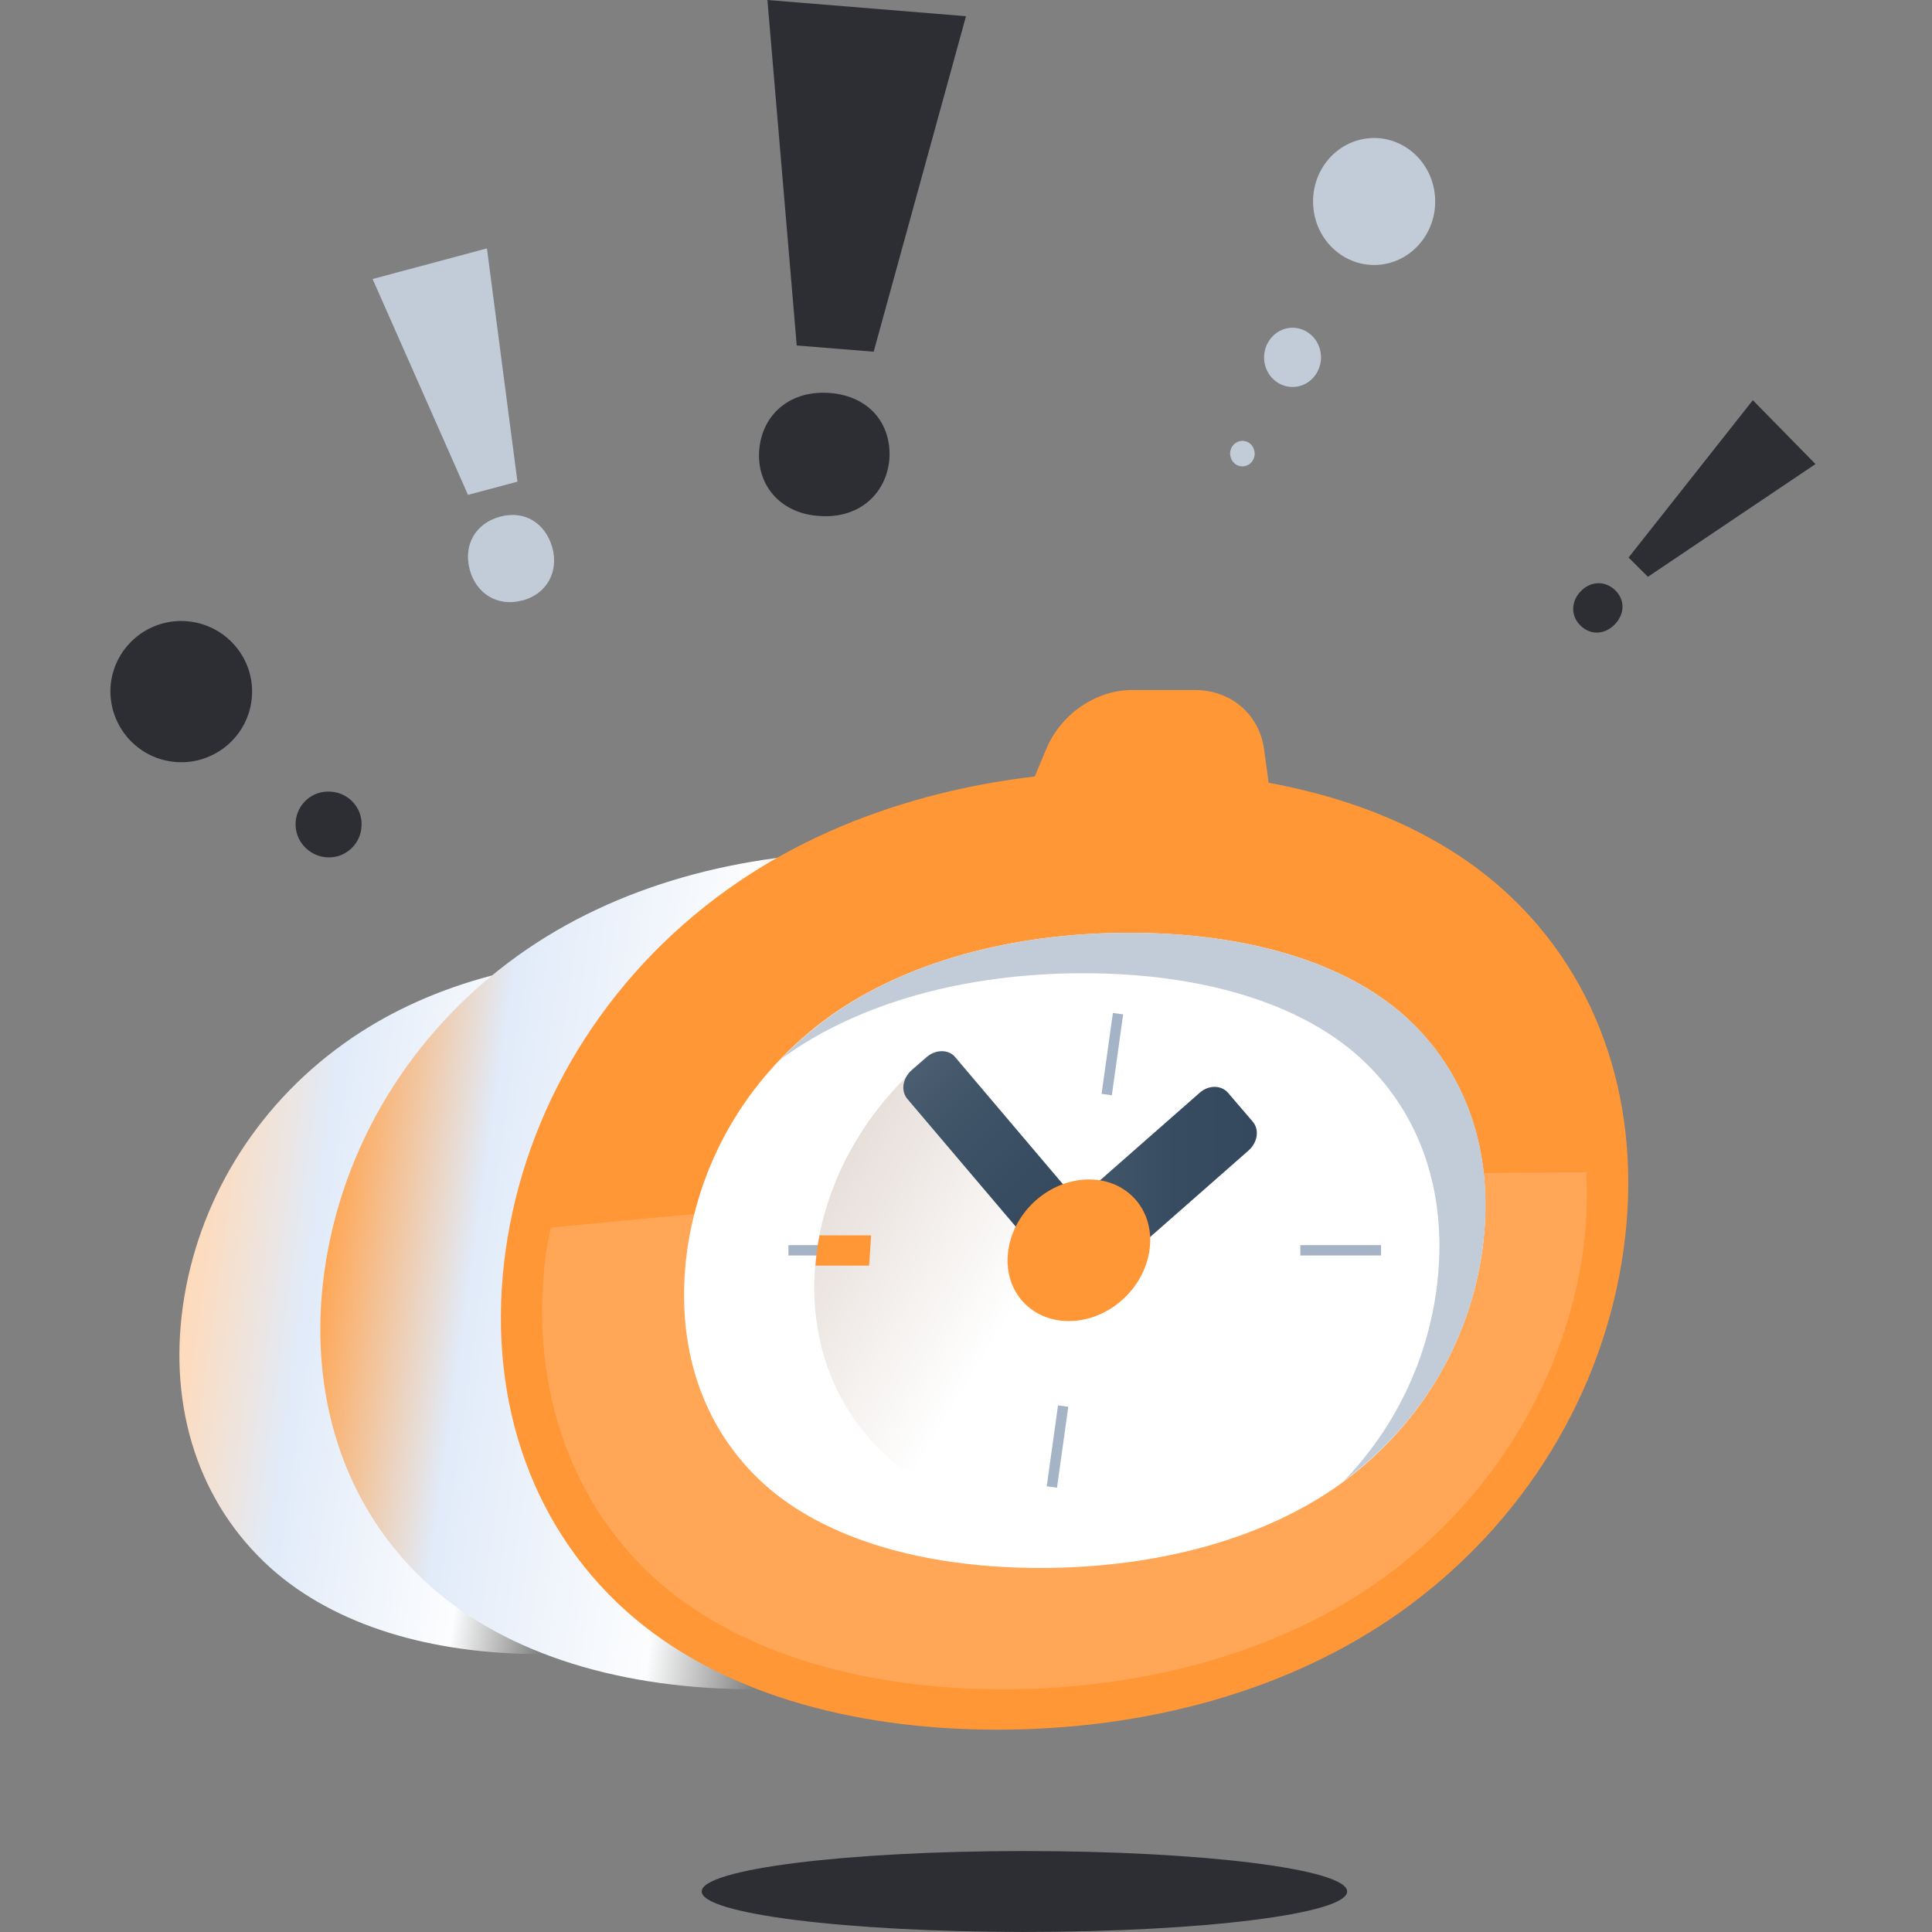 <svg width="140" height="140" viewBox="0 0 140 140" fill="none" xmlns="http://www.w3.org/2000/svg">
<rect x="0" y="0" width="140" height="140" fill="#808080" stroke="none"/>
<path d="M40.025 39.678C39.508 37.885 38.011 36.961 36.23 37.441C34.466 37.92 33.557 39.482 34.038 41.276C34.501 43.015 36.052 43.992 37.833 43.513H37.869C39.669 43.015 40.488 41.4 40.025 39.678ZM35.285 18L27 20.219L33.913 35.861L37.495 34.902L35.285 18Z" fill="#C2CCD9"/>
<path d="M114.562 42.831C115.289 42.082 116.353 42.082 117.053 42.78C117.78 43.504 117.728 44.512 117.001 45.262C116.275 45.986 115.263 46.063 114.51 45.313C113.784 44.59 113.862 43.529 114.562 42.831ZM118.013 40.401L127.017 29L131.557 33.628L119.414 41.797L118.013 40.401Z" fill="#2C2E33"/>
<path d="M60.175 28.48C57.377 28.245 55.273 29.909 55.021 32.552C54.789 35.096 56.494 37.171 59.292 37.386H59.334C62.174 37.621 64.194 35.86 64.446 33.315C64.635 30.672 62.952 28.715 60.175 28.48ZM63.31 25.485L70 1.174L55.61 0L57.735 25.035L63.31 25.485Z" fill="#2C2E33"/>
<path d="M98.806 10.071C101.21 9.629 103.508 11.302 103.932 13.802C104.356 16.302 102.748 18.691 100.344 19.133C97.939 19.574 95.641 17.901 95.217 15.401C94.793 12.883 96.402 10.512 98.806 10.071Z" fill="#C2CCD9"/>
<path d="M93.308 23.782C94.422 23.58 95.5 24.352 95.695 25.528C95.889 26.686 95.147 27.808 94.015 28.01C92.902 28.212 91.823 27.44 91.629 26.264C91.435 25.106 92.195 23.984 93.308 23.782Z" fill="#C2CCD9"/>
<path d="M89.154 33.027C89.066 32.53 89.384 32.053 89.879 31.961C90.356 31.869 90.816 32.2 90.904 32.714C90.993 33.211 90.675 33.688 90.18 33.78C89.702 33.872 89.243 33.541 89.154 33.027Z" fill="#C2CCD9"/>
<path d="M8.008 49.794C8.19 46.975 10.629 44.83 13.457 45.011C16.285 45.192 18.439 47.622 18.257 50.44C18.075 53.258 15.636 55.404 12.808 55.223C9.98 55.042 7.852 52.611 8.008 49.794Z" fill="#2C2E33"/>
<path d="M21.422 59.59C21.5 58.272 22.642 57.263 23.965 57.367C25.288 57.444 26.3 58.582 26.196 59.9C26.119 61.219 24.977 62.227 23.654 62.124C22.356 62.02 21.344 60.909 21.422 59.59Z" fill="#2C2E33"/>
<path d="M72.042 94.616C73.065 87.199 70.902 80.31 65.698 75.619C60.992 71.398 53.977 69.375 46.172 69.375C38.367 69.375 30.796 71.398 24.92 75.619C18.402 80.281 14.309 87.199 13.257 94.616C12.205 102.033 14.397 108.922 19.6 113.613C24.306 117.834 31.322 119.857 39.127 119.857C46.932 119.857 54.503 117.834 60.378 113.613C66.868 108.952 70.989 102.033 72.042 94.616Z" fill="url(#paint0_linear_4427_129580)"/>
<path d="M94.228 92.069C95.485 83.156 92.854 74.831 86.599 69.231C80.928 64.16 72.509 61.727 63.126 61.727C53.742 61.727 44.622 64.16 37.548 69.231C29.714 74.831 24.774 83.156 23.517 92.069C22.26 100.981 24.891 109.306 31.146 114.906C36.817 119.977 45.236 122.411 54.619 122.411C64.003 122.411 73.123 119.977 80.197 114.906C88.031 109.306 92.971 100.981 94.228 92.069Z" fill="url(#paint1_linear_4427_129580)"/>
<path d="M92.445 60.495H73.211L75.813 54.28C76.865 51.759 79.408 50 82.039 50H86.57C89.201 50 91.247 51.759 91.598 54.28L92.445 60.495Z" fill="#FF9736"/>
<path d="M117.643 90.599C119.076 80.397 116.065 70.869 108.903 64.449C102.414 58.644 92.767 55.859 82.01 55.859C71.253 55.859 60.846 58.644 52.72 64.449C43.746 70.869 38.075 80.397 36.642 90.599C35.21 100.801 38.221 110.328 45.383 116.749C51.872 122.553 61.519 125.338 72.276 125.338C83.004 125.338 93.439 122.553 101.566 116.749C110.54 110.328 116.211 100.801 117.643 90.599Z" fill="#FF9736"/>
<path d="M39.916 88.962C39.799 89.519 39.682 90.046 39.594 90.603C38.279 100.043 41.173 108.75 47.545 114.466C53.275 119.597 62.19 122.411 72.685 122.411C83.179 122.411 92.913 119.597 100.075 114.466C108.055 108.75 113.404 100.043 114.72 90.603C114.983 88.668 115.041 86.792 114.953 84.945C86.043 85.063 61.197 86.822 39.916 88.962Z" fill="#FFA756"/>
<path d="M75.374 113.62C66.838 113.62 59.764 111.48 55.409 107.581C50.849 103.476 48.861 97.467 49.796 90.607C50.761 83.776 54.444 77.737 60.144 73.633C65.611 69.734 73.299 67.594 81.834 67.594C90.37 67.594 97.444 69.734 101.799 73.633C106.359 77.737 108.347 83.747 107.412 90.607C106.447 97.437 102.764 103.476 97.064 107.581C91.597 111.48 83.91 113.62 75.374 113.62Z" fill="white"/>
<path d="M89.727 104.089C81.25 111.535 69.236 111.535 62.863 104.089C56.491 96.642 58.186 84.593 66.634 77.147C75.111 69.701 87.125 69.701 93.498 77.147C99.9 84.564 98.204 96.642 89.727 104.089Z" fill="url(#paint2_linear_4427_129580)"/>
<path d="M66.634 77.116C75.111 69.67 87.125 69.67 93.498 77.116C99.87 84.562 98.175 96.611 89.727 104.057L66.634 77.116Z" fill="white"/>
<path d="M78.677 86.439L86.92 79.198C87.564 78.611 88.499 78.611 88.996 79.198L90.779 81.279C91.276 81.865 91.13 82.774 90.487 83.36L77.508 94.764L78.677 86.439Z" fill="url(#paint3_linear_4427_129580)"/>
<path d="M78.121 94.209L65.756 79.638C65.259 79.052 65.405 78.143 66.048 77.557L67.159 76.59C67.802 76.033 68.738 76.033 69.205 76.59L78.004 86.968L78.121 94.209Z" fill="url(#paint4_linear_4427_129580)"/>
<path d="M83.296 90.599C82.887 93.443 80.285 95.729 77.45 95.729C74.614 95.729 72.656 93.443 73.065 90.599C73.474 87.755 76.076 85.469 78.911 85.469C81.747 85.469 83.705 87.755 83.296 90.599Z" fill="#FF9736"/>
<path d="M100.075 90.602H94.228" stroke="#A4B3C5" stroke-width="0.75"/>
<path d="M62.98 90.602H57.134" stroke="#A4B3C5" stroke-width="0.75"/>
<path d="M76.222 107.754L77.04 101.891" stroke="#A4B3C5" stroke-width="0.75"/>
<path d="M80.197 79.316L81.016 73.453" stroke="#A4B3C5" stroke-width="0.75"/>
<path d="M59.092 91.714H62.98L63.126 89.516H59.384C59.238 90.249 59.15 90.981 59.092 91.714Z" fill="#FF9736"/>
<path d="M107.412 90.607C108.376 83.776 106.389 77.737 101.799 73.633C97.444 69.734 90.37 67.594 81.834 67.594C73.299 67.594 65.611 69.734 60.173 73.633C58.829 74.6 57.601 75.656 56.52 76.828C56.636 76.74 56.724 76.652 56.841 76.564C62.278 72.665 69.966 70.525 78.502 70.525C87.037 70.525 94.111 72.665 98.467 76.564C103.027 80.669 105.015 86.678 104.079 93.538C103.349 98.786 101.01 103.535 97.385 107.317C102.91 103.213 106.476 97.32 107.412 90.607Z" fill="#C2CCD9"/>
<path d="M74.234 139.996C87.149 139.996 97.619 138.683 97.619 137.064C97.619 135.445 87.149 134.133 74.234 134.133C61.319 134.133 50.849 135.445 50.849 137.064C50.849 138.683 61.319 139.996 74.234 139.996Z" fill="#2C2E33"/>
<defs>
<linearGradient id="paint0_linear_4427_129580" x1="13.249" y1="94.616" x2="70.908" y2="102.688" gradientUnits="userSpaceOnUse">
<stop stop-color="#FFDAB9"/>
<stop offset="0.151" stop-color="#E1EBF9"/>
<stop offset="0.296" stop-color="#F2F6FC"/>
<stop offset="0.387" stop-color="#FCFDFE"/>
<stop offset="0.5" stop-color="white" stop-opacity="0"/>
</linearGradient>
<linearGradient id="paint1_linear_4427_129580" x1="23.511" y1="92.069" x2="92.871" y2="101.786" gradientUnits="userSpaceOnUse">
<stop stop-color="#FFA756"/>
<stop offset="0.151" stop-color="#E1EBF9"/>
<stop offset="0.296" stop-color="#F2F6FC"/>
<stop offset="0.387" stop-color="#FCFDFE"/>
<stop offset="0.5" stop-color="white" stop-opacity="0"/>
</linearGradient>
<linearGradient id="paint2_linear_4427_129580" x1="62.09" y1="82.549" x2="92.789" y2="101.126" gradientUnits="userSpaceOnUse">
<stop stop-color="#E7DFDA"/>
<stop offset="0.45" stop-color="white"/>
</linearGradient>
<linearGradient id="paint3_linear_4427_129580" x1="77.475" y1="86.766" x2="91.044" y2="86.766" gradientUnits="userSpaceOnUse">
<stop stop-color="#4B5E71"/>
<stop offset="0.206" stop-color="#415569"/>
<stop offset="0.559" stop-color="#374C61"/>
<stop offset="1" stop-color="#34495E"/>
</linearGradient>
<linearGradient id="paint4_linear_4427_129580" x1="65.96" y1="77.656" x2="80.326" y2="91.981" gradientUnits="userSpaceOnUse">
<stop stop-color="#4B5E71"/>
<stop offset="0.206" stop-color="#415569"/>
<stop offset="0.559" stop-color="#374C61"/>
<stop offset="1" stop-color="#34495E"/>
</linearGradient>
</defs>
</svg>
